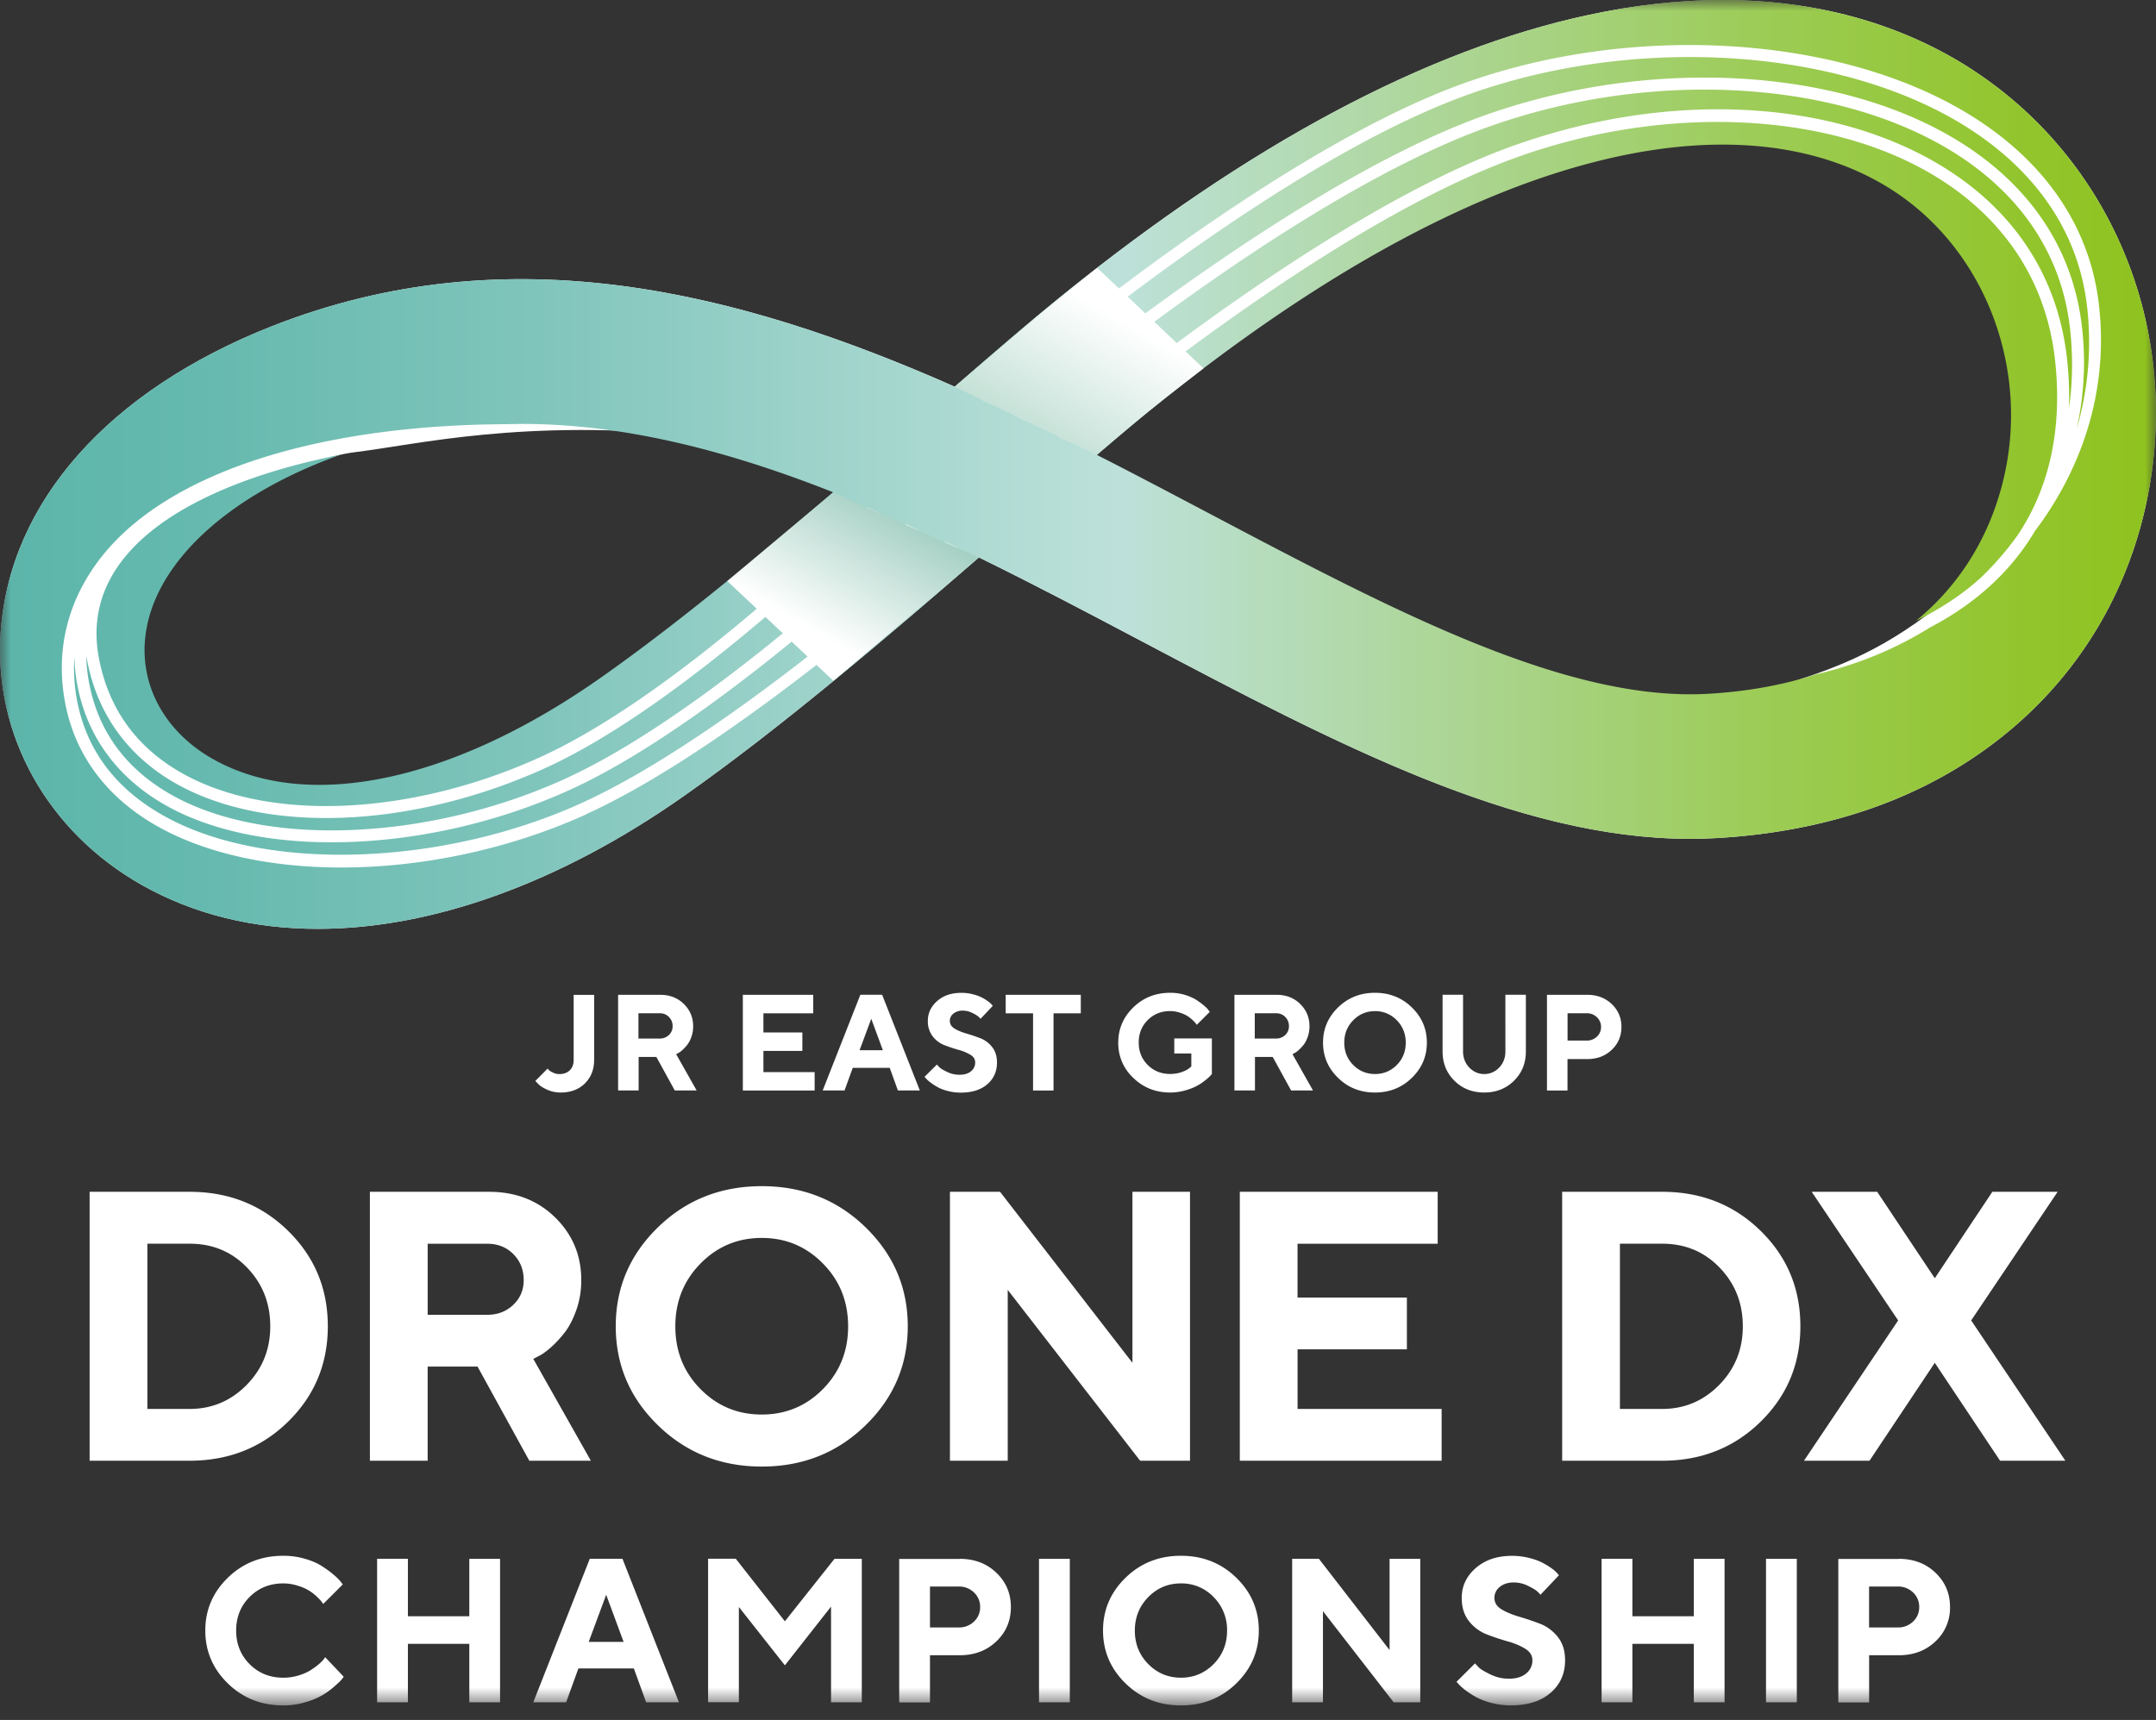 <svg width="99" height="79" fill="none" xmlns="http://www.w3.org/2000/svg"><rect width="100%" height="100%" fill="#333333" stroke="none"/><g clip-path="url(#clip0_563_56)"><mask id="a" style="mask-type:luminance" maskUnits="userSpaceOnUse" x="0" y="0" width="99" height="79"><path d="M99 0H0v78.33h99V0z" fill="#fff"/></mask><g mask="url(#a)"><path d="M90.507 3.163C87.195 1.024 81.46-1.14 72.943.687 65.473 2.29 57.3 6.659 48.656 13.667c-1.388 1.126-3.041 2.552-4.817 4.095-9.892-4.374-20.483-7.058-31.348-2.78C4.988 17.94.442 23.063.03 29.04c-.329 4.717 2.16 9.167 6.49 11.612 2.393 1.35 5.131 2.011 8.076 2.011 5.216 0 11.077-2.075 16.8-6.097 4.44-3.12 9.333-7.294 13.553-10.964 2.532 1.24 5.053 2.57 7.555 3.892 8.793 4.639 17.122 9.034 25.108 9.034.41 0 .821-.012 1.229-.035 5.177-.303 9.575-1.86 13.064-4.634 3.176-2.52 5.4-5.934 6.438-9.869 2.125-8.056-1.027-16.426-7.838-20.827h.003zM29.028 31.121c-1.49 1.047-7.832 4.91-9.93 4.91s-5.242.992-7.503.165c-2.261-.826-6.068-3.143-5.626-6.618.442-3.475 3.862-6.068 3.862-6.068s3.758-2.419 6.517-2.748c2.759-.331 7.715-1.56 15.713-.727 5.332.556 7.226 2.482 7.226 2.482s-8.772 7.559-10.259 8.607v-.003zm59.445-2.87c-2.745 2.058-5.009 2.677-6.863 3.294s-7.343 1.098-8.783 1.03c-1.44-.066-20.245-7.96-20.245-7.96l-3.361-3.43s4.118-3.842 9.333-7.274c5.215-3.43 10.361-6.656 16.127-7.342 5.765-.687 10.43-.207 13.382 2.47 2.95 2.678 5.078 6.93 5.008 8.99-.07 2.061-1.853 8.167-4.598 10.225v-.003z" fill="#fff"/><path d="M90.507 3.163C87.195 1.024 81.46-1.14 72.943.687 65.473 2.29 57.3 6.659 48.656 13.667c-1.388 1.126-3.041 2.552-4.817 4.095-9.892-4.374-20.483-7.058-31.348-2.78C4.988 17.94.442 23.063.03 29.04c-.329 4.717 2.16 9.167 6.49 11.612 2.393 1.35 5.131 2.011 8.076 2.011 5.216 0 11.077-2.075 16.8-6.097 4.44-3.12 9.333-7.294 13.553-10.964 2.532 1.24 5.053 2.57 7.555 3.892 8.793 4.639 17.122 9.034 25.108 9.034.41 0 .821-.012 1.229-.035 5.177-.303 9.575-1.86 13.064-4.634 3.176-2.52 5.4-5.934 6.438-9.869 2.125-8.056-1.027-16.426-7.838-20.827h.003zM26.904 37.41c-3.563 1.615-7.553 2.436-11.232 2.436-3.061 0-5.91-.567-8.123-1.72-2.517-1.313-4.094-3.341-4.563-5.87-.463-2.483.163-4.85 1.807-6.843 3.047-3.69 9.584-5.777 17.78-5.922h.006a1096.346 1096.346 0 001.38-.02c4.76 0 9.542 1.262 14.3 3.14-3.5 3.003-7.275 6.129-10.68 8.521-6.808 4.785-13.46 6.182-17.797 3.734-2.11-1.19-3.28-3.198-3.132-5.372.227-3.272 3.32-6.389 8.271-8.339.24-.093.478-.183.716-.267-4.67.922-8.216 2.581-9.947 4.755-1.077 1.348-1.464 2.879-1.156 4.543.457 2.454 1.834 4.293 4.092 5.472 4.023 2.098 10.364 1.755 16.156-.87 6.668-3.021 14.948-11.4 15.03-11.485l.543.245c-.084.084-8.585 8.679-15.343 11.743-3.335 1.51-6.854 2.282-10.038 2.282-2.489 0-4.773-.471-6.6-1.423-2.385-1.243-3.9-3.271-4.381-5.862a3.888 3.888 0 01-.03-.18c.007.401.045.812.123 1.228.437 2.352 1.81 4.144 4.08 5.329 4.328 2.255 11.625 1.898 17.742-.876 6.82-3.091 15.609-11.613 15.699-11.7l.559.262c-.09.087-9.121 8.81-16.028 11.941-3.498 1.587-7.38 2.396-10.908 2.396-2.785 0-5.346-.507-7.317-1.534-2.392-1.249-3.903-3.225-4.368-5.72a7.696 7.696 0 01-.128-1.277 7.944 7.944 0 00.116 1.988c.445 2.39 1.883 4.235 4.275 5.48 4.651 2.428 12.588 2.12 18.869-.727 7.02-3.184 16.61-11.921 16.705-12.012l.57.26c-.095.087-9.947 9.036-17.045 12.255l-.003.009zM93.4 24.459c-1.085 1.804-2.695 3.274-4.776 4.36a16.703 16.703 0 01-3.611 1.693 15.71 15.71 0 01-1.601.454c-1.499.49-3.158.795-4.957.9-6.51.38-14.45-3.81-22.855-8.243-1.717-.905-3.46-1.827-5.236-2.73.897-.768 1.732-1.472 2.471-2.069 7.826-6.345 15.059-10.265 21.5-11.647 4.982-1.068 9.33-.53 12.57 1.563 4.324 2.794 6.388 8.37 5.02 13.56-.67 2.537-2.023 4.636-3.95 6.219 1.13-.553 2.128-1.214 2.975-1.98a13.861 13.861 0 001.7-1.961c1.452-2.168 2.063-4.88 1.714-8.041-.39-3.536-2.262-6.435-5.408-8.385-4.939-3.059-12.593-3.394-19.502-.856-8.845 3.248-20.19 12.916-20.303 13.012l-.562-.267c.113-.1 11.738-9.98 20.672-13.263 7.172-2.634 14.832-2.287 19.986.902 3.298 2.04 5.256 5.082 5.667 8.793.087.783.113 1.54.09 2.27.166-1.147.19-2.363.05-3.638-.373-3.373-2.239-6.188-5.397-8.14C84.219 3.6 75.564 3.174 68.115 5.91c-9.043 3.32-20.83 13.35-20.95 13.452l-.561-.277c.12-.102 12.183-10.34 21.319-13.696 7.599-2.791 16.45-2.349 22.026 1.103 3.306 2.046 5.261 5.003 5.654 8.55a13.995 13.995 0 01-.247 4.663 14.21 14.21 0 00.483-5.588c-.378-3.41-2.331-6.298-5.652-8.356-5.841-3.614-15.28-4.17-22.957-1.35-9.302 3.417-21.517 14.078-21.642 14.185l-.544-.256c.122-.108 12.596-10.995 21.994-14.45 7.826-2.876 17.462-2.3 23.437 1.4 3.47 2.148 5.516 5.178 5.911 8.763.44 3.973-.826 7.55-2.992 10.402l.006.003z" fill="url(#paint0_linear_563_56)"/><path d="M13.999 71.596c.311.09.57.2.768.329.201.128.379.256.533.387.154.13.265.238.335.326l.104.136-.896.897a2.875 2.875 0 01-.076-.105 2.382 2.382 0 00-.215-.227 2.051 2.051 0 00-.885-.506 2.113 2.113 0 00-.658-.105c-.617 0-1.129.207-1.545.62-.413.413-.62.928-.62 1.545 0 .617.207 1.13.62 1.546.413.413.928.62 1.545.62.24 0 .469-.032.687-.1a2.28 2.28 0 00.545-.232c.142-.09.27-.18.38-.274.111-.093.19-.172.24-.238l.072-.097.85.897a1.294 1.294 0 01-.113.145c-.05.062-.163.166-.335.318a3.405 3.405 0 01-.556.398 3.457 3.457 0 01-.777.315c-.32.096-.652.142-.995.142-1.005 0-1.854-.337-2.544-1.01-.69-.672-1.036-1.481-1.036-2.43 0-.948.346-1.755 1.036-2.427.69-.672 1.54-1.007 2.544-1.007.346 0 .675.044.986.137H14zm8.964 6.592H21.55v-2.684h-2.82v2.684h-1.414v-6.59h1.414v2.638h2.82v-2.637h1.412v6.589zm3.597-1.554l-.564 1.554h-1.508l2.593-6.59h1.502l2.593 6.59H29.67l-.565-1.554H26.56zm1.275-3.385l-.803 2.165h1.603l-.8-2.165zm10.489-1.65h1.249v6.589H38.16v-4.395l-2.119 2.698-2.113-2.68v4.374h-1.414v-6.59h1.272l2.255 2.873 2.28-2.872.002.003zm5.739 0c.678 0 1.24.212 1.685.637.446.425.67.949.67 1.577 0 .63-.221 1.153-.667 1.578-.445.425-1.007.637-1.688.637h-1.36v2.166H41.29v-6.59h2.776l-.003-.005zm-1.36 1.272v1.88h1.316a.97.97 0 00.705-.271.882.882 0 00.282-.667.892.892 0 00-.282-.669.973.973 0 00-.704-.273h-1.316zm5.007-1.272h1.414v6.589H47.71v-6.59zm3.975.867c.69-.672 1.537-1.007 2.541-1.007s1.851.335 2.541 1.007c.69.672 1.036 1.479 1.036 2.427 0 .949-.346 1.755-1.036 2.43-.69.673-1.537 1.01-2.54 1.01-1.005 0-1.852-.337-2.541-1.01-.69-.672-1.037-1.481-1.037-2.43 0-.948.347-1.755 1.036-2.427zm1.042 3.967c.41.416.911.626 1.5.626.587 0 1.09-.21 1.501-.626.41-.416.617-.929.617-1.537a2.12 2.12 0 00-.617-1.54 2.022 2.022 0 00-1.502-.628c-.59 0-1.088.21-1.499.629-.41.419-.617.93-.617 1.54 0 .607.207 1.12.617 1.536zm12.489-4.834v6.589h-1.222l-3.246-4.185v4.185h-1.414v-6.59h1.228l3.245 4.192v-4.191h1.412-.003zm4.82 4.127a3.276 3.276 0 00-.815-.338 10.81 10.81 0 01-.955-.32 1.916 1.916 0 01-.812-.605c-.224-.283-.334-.638-.334-1.072 0-.532.212-.989.64-1.365.428-.375.983-.564 1.664-.564.271 0 .53.032.78.093s.458.137.618.221c.16.085.302.169.421.256.123.088.207.163.26.227l.081.094-.847.896a1.875 1.875 0 00-.154-.157c-.067-.064-.204-.146-.416-.25a1.454 1.454 0 00-.652-.158c-.27 0-.486.07-.65.207a.634.634 0 00-.244.5c0 .222.11.4.332.53.221.134.492.245.81.338.316.093.634.198.954.323.32.122.59.326.815.605.224.282.334.638.334 1.071 0 .611-.22 1.11-.663 1.493-.443.387-1.054.58-1.83.58a3.45 3.45 0 01-.889-.114 3.19 3.19 0 01-.707-.268 4.083 4.083 0 01-.489-.317 2.052 2.052 0 01-.302-.27l-.105-.114.85-.847c.043.05.105.113.18.192.076.078.253.183.521.314.27.131.55.198.847.198.34 0 .605-.078.797-.239a.755.755 0 00.289-.608c0-.22-.111-.398-.335-.532h.006zm9.153 2.462h-1.412v-2.684h-2.82v2.684h-1.414v-6.59h1.414v2.638h2.82v-2.637h1.412v6.589zm1.903-6.589h1.415v6.589h-1.415v-6.59zm6.095 0c.678 0 1.24.212 1.685.637.445.425.67.949.67 1.577a2.09 2.09 0 01-.667 1.578c-.446.425-1.007.637-1.688.637h-1.36v2.166h-1.414v-6.59h2.777l-.003-.005zm-1.362 1.272v1.88h1.315a.97.97 0 00.704-.271.882.882 0 00.283-.667.892.892 0 00-.283-.669.972.972 0 00-.704-.273h-1.315zm-77.12-18.13c1.796 0 3.303.597 4.523 1.793 1.22 1.196 1.825 2.654 1.825 4.383s-.609 3.19-1.825 4.383c-1.217 1.193-2.724 1.793-4.523 1.793h-4.59V54.74h4.59zm-1.938 2.387v7.587h1.938c1.021 0 1.895-.367 2.62-1.103.724-.736 1.085-1.633 1.085-2.692 0-1.06-.352-1.956-1.06-2.692-.707-.736-1.586-1.103-2.642-1.103H6.77l-.003.003zm10.218-2.387h5.468c1.223 0 2.236.393 3.036 1.176.8.783 1.202 1.743 1.202 2.881 0 .495-.078.958-.233 1.389-.154.43-.337.777-.547 1.041-.21.265-.422.492-.64.681-.219.19-.405.32-.559.388l-.224.119 2.643 4.677h-2.826l-2.378-4.325h-2.29v4.325h-2.652V54.74zM23.57 57.6c-.32-.317-.719-.474-1.202-.474h-2.73v3.265h2.73c.483 0 .882-.154 1.202-.46.32-.305.477-.684.477-1.132 0-.483-.16-.882-.477-1.196V57.6zm6.646-1.232c1.295-1.257 2.88-1.886 4.764-1.886 1.883 0 3.47.63 4.761 1.886 1.293 1.258 1.942 2.774 1.942 4.55 0 1.775-.647 3.291-1.942 4.551-1.295 1.26-2.88 1.892-4.761 1.892-1.88 0-3.47-.632-4.764-1.892-1.296-1.26-1.942-2.776-1.942-4.552 0-1.775.646-3.288 1.942-4.549zm1.95 7.433c.768.78 1.705 1.17 2.811 1.17 1.106 0 2.043-.39 2.812-1.17.768-.78 1.155-1.74 1.155-2.88 0-1.142-.384-2.102-1.156-2.885-.768-.783-1.705-1.176-2.81-1.176-1.107 0-2.044.393-2.812 1.176-.769.783-1.156 1.746-1.156 2.884s.384 2.102 1.156 2.881zm22.477-9.06v12.352h-2.29l-6.08-7.847v7.847H43.62V54.74h2.3L52 62.596v-7.855h2.645-.002zm11.554 9.974v2.378H56.93V54.74h9.086v2.387h-6.435v2.47h5.021v2.379h-5.02v2.738h6.615zm10.125-9.974c1.796 0 3.303.597 4.523 1.793 1.22 1.196 1.825 2.654 1.825 4.383s-.609 3.19-1.825 4.383c-1.217 1.193-2.724 1.793-4.523 1.793h-4.59V54.74h4.59zm-1.938 2.387v7.587h1.938c1.022 0 1.895-.367 2.62-1.103.724-.736 1.085-1.633 1.085-2.692 0-1.06-.352-1.956-1.06-2.692-.707-.736-1.588-1.103-2.642-1.103h-1.938l-.003.003zm11.458 9.965h-3.007l4.325-6.444-3.97-5.908h3.007l2.645 3.97 2.643-3.97h2.998l-3.97 5.908 4.325 6.444H91.84l-2.998-4.497-2.997 4.497h-.003zm-58.56-21.4v2.98c0 .449-.143.81-.425 1.09-.282.279-.655.418-1.115.418-.22 0-.43-.043-.625-.134-.195-.09-.332-.177-.41-.267l-.126-.131.565-.568a.62.62 0 00.06.07.74.74 0 00.184.113c.093.047.192.07.291.07.204 0 .364-.058.483-.174.12-.117.178-.277.178-.483v-2.98h.943l-.003-.004zm1.091 0h1.947c.434 0 .795.14 1.08.42.285.279.428.62.428 1.024 0 .175-.026.34-.082.492a1.254 1.254 0 01-.195.37 2.032 2.032 0 01-.227.24.836.836 0 01-.198.138l-.078.043.94 1.665h-1.004l-.844-1.537h-.815v1.537h-.943V45.69l-.009.003zm2.343 1.016a.58.58 0 00-.428-.169h-.972v1.162h.972a.598.598 0 00.428-.163.539.539 0 00.169-.402.568.568 0 00-.169-.425v-.003zm6.691 2.532v.847H34.11v-4.395h3.233v.85h-2.288v.88h1.788v.846h-1.788v.975h2.352v-.003zm1.749-.192l-.375 1.036h-1.004l1.729-4.395h1l1.73 4.395H41.23l-.375-1.036h-1.7zm.85-2.255l-.535 1.443h1.068l-.533-1.444zm4.544 1.649a2.12 2.12 0 00-.542-.224 6.811 6.811 0 01-.637-.212 1.245 1.245 0 01-.542-.405 1.121 1.121 0 01-.224-.713c0-.355.143-.658.428-.911.285-.25.655-.376 1.112-.376.18 0 .352.02.52.065a1.86 1.86 0 01.696.32c.082.058.14.107.172.151l.055.061-.564.597a1.097 1.097 0 00-.102-.105 1.355 1.355 0 00-.277-.166.962.962 0 00-.433-.105.661.661 0 00-.434.137.42.42 0 00-.163.335c0 .148.073.265.221.355.149.09.33.163.539.224.212.061.425.134.637.215.212.082.396.216.544.405.149.186.224.425.224.713 0 .407-.148.74-.442.995-.294.256-.701.387-1.222.387a2.37 2.37 0 01-.594-.075c-.192-.05-.35-.11-.471-.18a2.745 2.745 0 01-.327-.213 1.38 1.38 0 01-.203-.18l-.07-.076.568-.565c.029.032.07.076.122.128.052.053.169.122.349.21.18.087.367.13.565.13.227 0 .404-.052.532-.16a.506.506 0 00.192-.404c0-.148-.073-.265-.22-.355l-.01-.003zm5.078-2.75v.85h-1.252v3.545h-.94v-3.545H46.18v-.85h3.449zm6.019 2.007v1.63l-.079.091a2.25 2.25 0 01-.236.207 2.4 2.4 0 01-.387.256 2.689 2.689 0 01-.532.203 2.506 2.506 0 01-.679.094c-.669 0-1.234-.224-1.696-.673a2.17 2.17 0 01-.69-1.618c0-.629.23-1.17.69-1.618.46-.448 1.024-.672 1.696-.672a2.319 2.319 0 011.17.308c.134.087.254.172.355.256.102.087.178.157.222.218l.07.094-.597.596c-.012-.017-.03-.038-.05-.07a1.712 1.712 0 00-.387-.34 1.568 1.568 0 00-.346-.151 1.401 1.401 0 00-.44-.07c-.41 0-.753.136-1.03.413-.276.276-.413.62-.413 1.03 0 .41.137.754.413 1.03.277.277.62.414 1.03.414.195 0 .376-.03.536-.088.16-.058.274-.116.34-.177l.097-.079v-.596h-.783v-.69h1.726v.003zm1.027-2.007h1.947c.434 0 .795.14 1.08.42.285.279.428.62.428 1.024 0 .175-.026.34-.082.492-.055.154-.12.276-.195.37a2.032 2.032 0 01-.227.24.838.838 0 01-.198.138l-.078.043.94 1.665h-1.004l-.844-1.537h-.815v1.537h-.943V45.69l-.009.003zm2.343 1.016a.579.579 0 00-.428-.169h-.972v1.162h.972a.598.598 0 00.428-.163.539.539 0 00.169-.402.568.568 0 00-.17-.425v-.003zm2.424-.437c.46-.448 1.025-.672 1.694-.672.67 0 1.234.224 1.694.672.46.448.69.986.69 1.618 0 .632-.23 1.17-.69 1.618-.46.448-1.024.673-1.694.673-.67 0-1.234-.224-1.694-.673-.46-.448-.69-.99-.69-1.618 0-.629.23-1.17.69-1.618zm.696 2.643c.273.276.608.416 1.001.416.393 0 .728-.14 1.001-.416.274-.277.41-.62.41-1.025 0-.404-.136-.748-.41-1.027a1.35 1.35 0 00-1.001-.42c-.393 0-.728.14-1.001.42-.274.28-.41.62-.41 1.027 0 .407.136.748.41 1.025zm6.703.12c.189-.198.285-.446.285-.74V45.69h.94v2.605c0 .536-.18.984-.544 1.345-.364.36-.821.541-1.368.541-.547 0-1.005-.18-1.368-.541-.364-.361-.544-.81-.544-1.345V45.69h.94v2.605c0 .291.096.539.285.737.192.198.419.3.687.3a.921.921 0 00.686-.297zm4.045-3.342c.451 0 .826.143 1.123.425.297.283.446.635.446 1.05 0 .417-.149.77-.446 1.052-.296.282-.672.425-1.123.425h-.908v1.443h-.943v-4.395h1.85zm-.905.847v1.255h.876a.661.661 0 00.471-.18.591.591 0 00.19-.446.596.596 0 00-.19-.445.648.648 0 00-.471-.184h-.876z" fill="#fff"/><path style="mix-blend-mode:multiply" d="M33.397 26.69l4.86-4.077 6.691 2.99-6.68 5.669-4.871-4.581z" fill="url(#paint1_linear_563_56)"/><path style="mix-blend-mode:multiply" d="M55.262 16.92s-1.603 1.232-2.535 1.988c-.93.757-2.36 1.988-2.36 1.988l-6.528-3.129s2.372-2.013 3.254-2.779c.957-.832 3.289-2.683 3.289-2.683l4.883 4.616h-.003z" fill="url(#paint2_linear_563_56)"/></g></g><defs><linearGradient id="paint0_linear_563_56" x1="0" y1="21.333" x2="99" y2="21.333" gradientUnits="userSpaceOnUse"><stop stop-color="#5CB5AA"/><stop offset=".09" stop-color="#65B9AE"/><stop offset=".25" stop-color="#80C5BC"/><stop offset=".44" stop-color="#ABD9D1"/><stop offset=".52" stop-color="#BDE1DA"/><stop offset=".69" stop-color="#AAD48D"/><stop offset=".83" stop-color="#9BCB51"/><stop offset=".94" stop-color="#92C52C"/><stop offset="1" stop-color="#8FC31F"/></linearGradient><linearGradient id="paint1_linear_563_56" x1="37.495" y1="29.057" x2="41.619" y2="21.912" gradientUnits="userSpaceOnUse"><stop stop-color="#fff"/><stop offset=".7" stop-color="#B1D6CB"/><stop offset="1" stop-color="#8EC5B5"/></linearGradient><linearGradient id="paint2_linear_563_56" x1="51.197" y1="14.49" x2="47.195" y2="21.417" gradientUnits="userSpaceOnUse"><stop stop-color="#fff"/><stop offset="1" stop-color="#B7DACD"/></linearGradient><clipPath id="clip0_563_56"><path fill="#fff" d="M0 0h99v79H0z"/></clipPath></defs></svg>